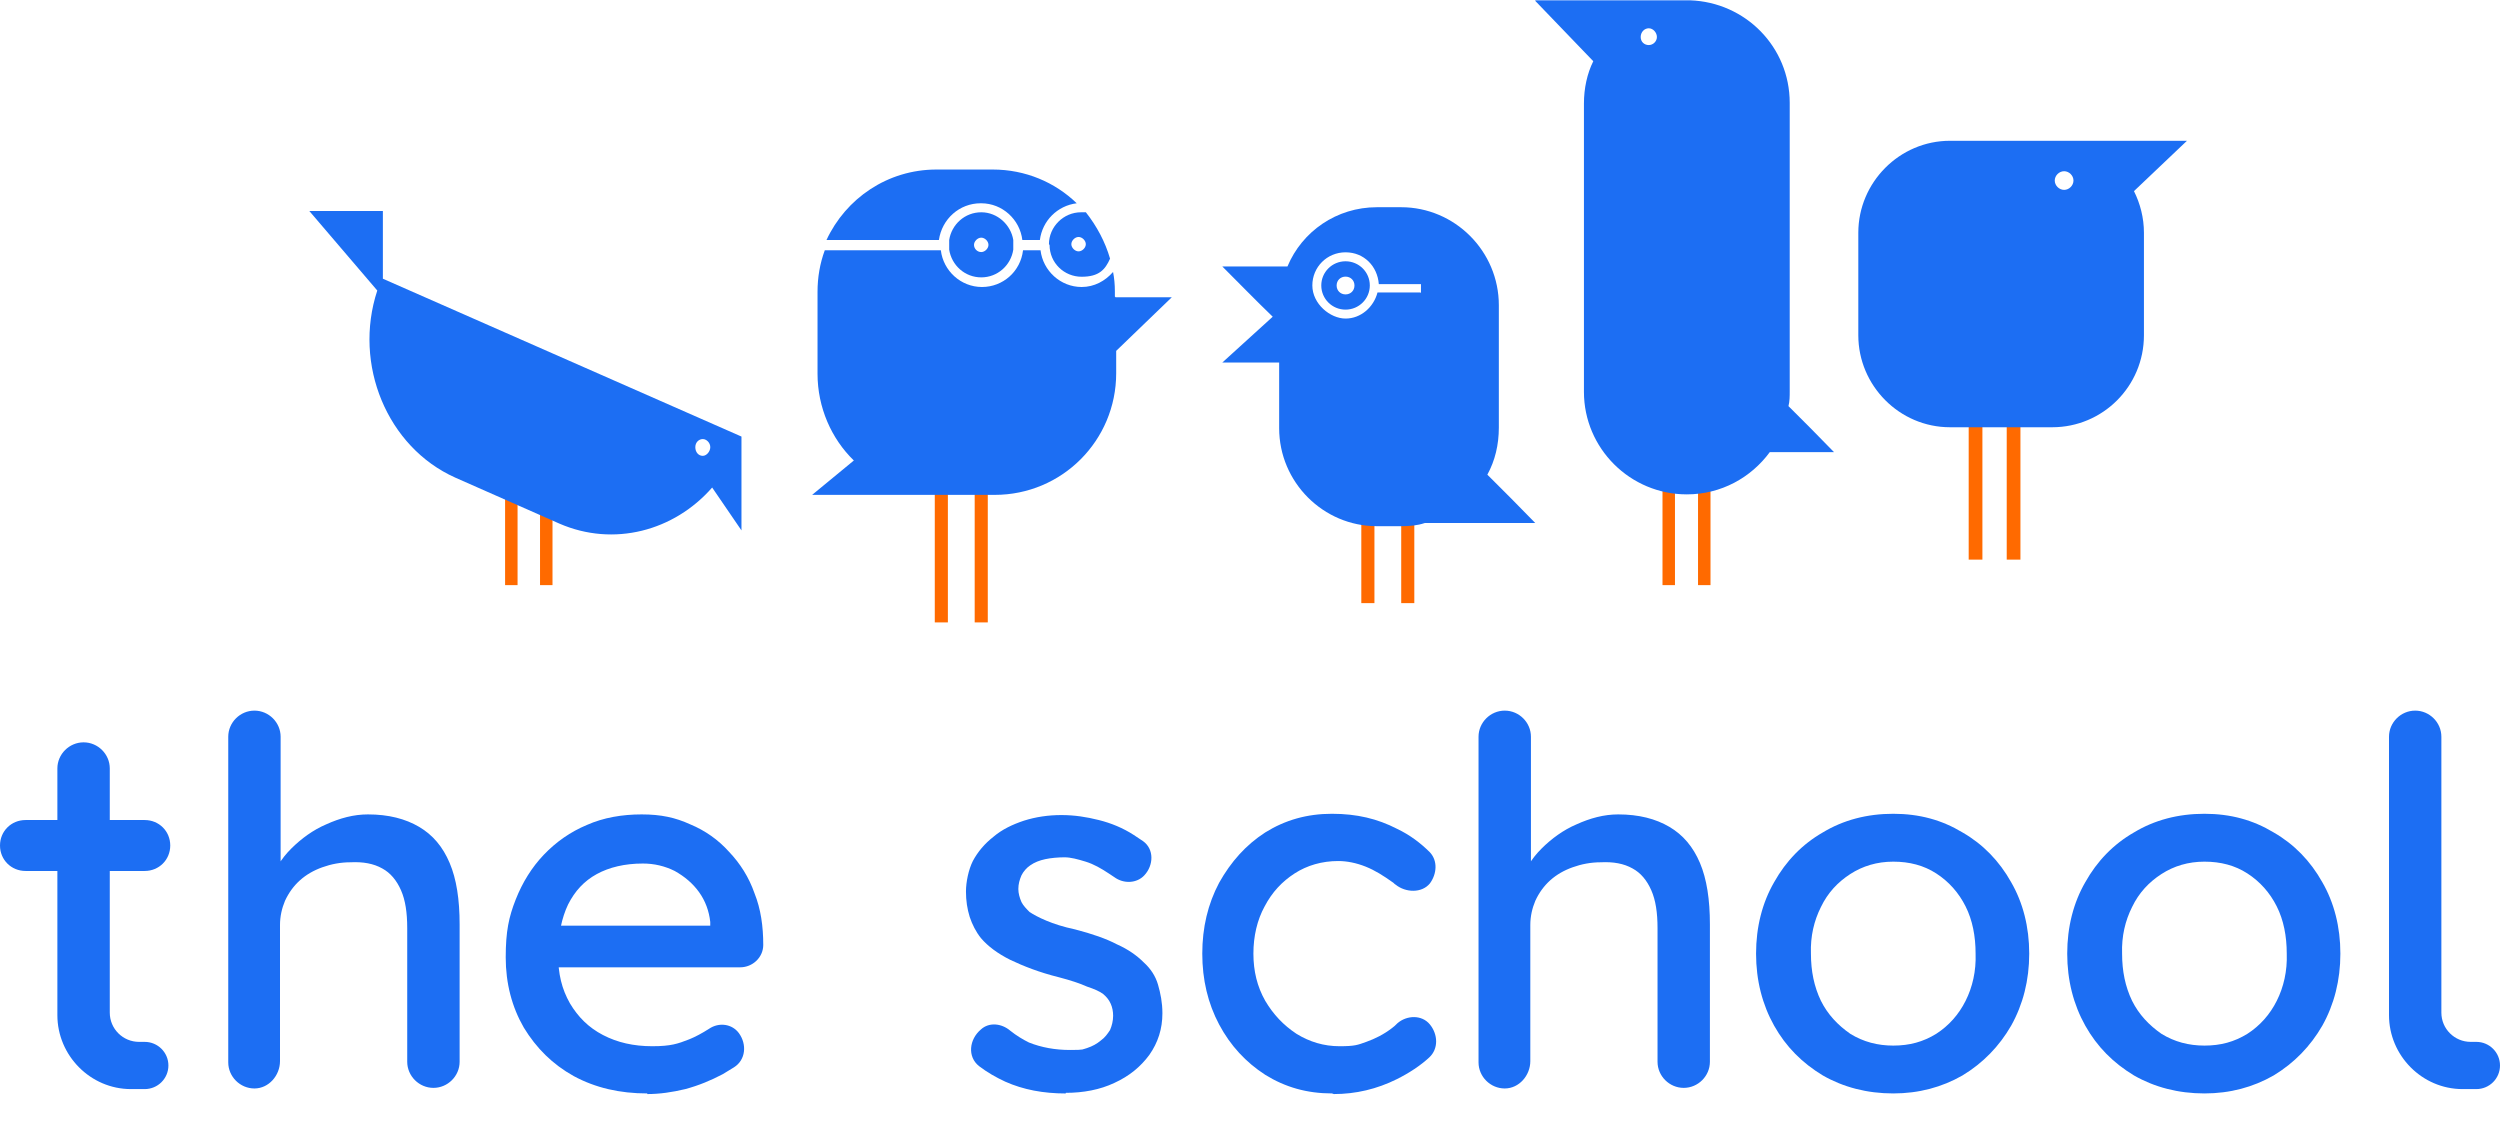 <svg width="80" height="36" viewBox="0 0 80 36" fill="none" xmlns="http://www.w3.org/2000/svg">
<g clip-path="url(#clip0_6610_7793)">
<path d="M16.562 14.11H16.163V18.724H16.562V14.11Z" fill="#FF6A00"/>
<path d="M17.68 14.11H17.281V18.724H17.68V14.11Z" fill="#FF6A00"/>
<path d="M12.252 8.899V6.752H9.898L12.073 9.297C11.294 11.664 12.392 14.309 14.567 15.283L17.9 16.755C19.636 17.51 21.571 16.993 22.789 15.601L23.727 16.973V13.97L12.252 8.919V8.899ZM22.489 14.587C22.35 14.587 22.25 14.468 22.25 14.309C22.25 14.149 22.37 14.05 22.489 14.05C22.609 14.05 22.729 14.169 22.729 14.309C22.729 14.448 22.609 14.587 22.489 14.587Z" fill="#1C6EF3"/>
<path d="M63.437 13.474H62.998V17.908H63.437V13.474Z" fill="#FF6A00"/>
<path d="M64.654 13.474H64.215V17.908H64.654V13.474Z" fill="#FF6A00"/>
<path d="M69.983 4.505H62.4C60.783 4.505 59.466 5.837 59.466 7.448V10.729C59.466 12.34 60.783 13.672 62.4 13.672H65.672C67.289 13.672 68.606 12.36 68.606 10.729V7.448C68.606 6.971 68.486 6.513 68.287 6.116L69.983 4.505ZM66.052 6.076C65.892 6.076 65.752 5.937 65.752 5.777C65.752 5.618 65.892 5.479 66.052 5.479C66.211 5.479 66.351 5.618 66.351 5.777C66.351 5.937 66.211 6.076 66.052 6.076Z" fill="#1C6EF3"/>
<path d="M54.337 15.124H54.736V18.724H54.337V15.124Z" fill="#FF6A00"/>
<path d="M53.2 15.124H53.599V18.724H53.2V15.124Z" fill="#FF6A00"/>
<path d="M49.13 0.01H54.078C55.854 0.07 57.271 1.502 57.271 3.292V12.519C57.271 12.678 57.271 12.837 57.231 12.996C57.71 13.473 58.209 13.971 58.688 14.468H56.633C56.034 15.283 55.076 15.82 53.979 15.82C52.163 15.82 50.686 14.348 50.686 12.539V3.312C50.686 2.834 50.786 2.357 50.985 1.959L49.13 0.03V0.01ZM52.761 1.442C52.901 1.442 53.021 1.323 53.021 1.184C53.021 1.044 52.901 0.905 52.761 0.905C52.622 0.905 52.502 1.025 52.502 1.184C52.502 1.343 52.622 1.442 52.761 1.442Z" fill="#1C6EF3"/>
<path d="M30.332 14.368H29.913V19.917H30.332V14.368Z" fill="#FF6A00"/>
<path d="M31.609 14.368H31.19V19.917H31.609V14.368Z" fill="#FF6A00"/>
<path d="M33.586 7.834C33.586 8.412 34.051 8.856 34.612 8.856C35.173 8.856 35.366 8.625 35.522 8.277C35.366 7.738 35.097 7.237 34.748 6.793H34.592C34.031 6.793 33.566 7.257 33.566 7.816L33.586 7.836V7.834ZM34.514 7.583C34.63 7.583 34.746 7.698 34.746 7.814C34.746 7.929 34.63 8.044 34.514 8.044C34.399 8.044 34.283 7.929 34.283 7.814C34.283 7.698 34.399 7.583 34.514 7.583Z" fill="#1C6EF3"/>
<path d="M31.4 6.793C30.877 6.793 30.452 7.179 30.374 7.68V7.989C30.452 8.49 30.877 8.876 31.4 8.876C31.923 8.876 32.348 8.49 32.425 7.989V7.68C32.348 7.199 31.923 6.793 31.4 6.793ZM31.4 8.066C31.264 8.066 31.168 7.951 31.168 7.836C31.168 7.72 31.284 7.605 31.4 7.605C31.516 7.605 31.631 7.72 31.631 7.836C31.631 7.951 31.516 8.066 31.4 8.066Z" fill="#1C6EF3"/>
<path d="M31.4 6.505C32.077 6.505 32.637 7.026 32.715 7.681H33.276C33.354 7.064 33.837 6.581 34.455 6.505C33.759 5.831 32.811 5.425 31.767 5.425H29.967C28.401 5.425 27.066 6.35 26.447 7.681H30.045C30.141 7.006 30.704 6.505 31.38 6.505H31.4Z" fill="#1C6EF3"/>
<path d="M35.676 9.492V9.319C35.676 9.106 35.656 8.896 35.618 8.703C35.367 8.991 35.017 9.184 34.612 9.184C33.936 9.184 33.375 8.663 33.297 8.009H32.737C32.659 8.683 32.098 9.184 31.422 9.184C30.745 9.184 30.184 8.663 30.107 8.009H26.393C26.237 8.432 26.161 8.876 26.161 9.339V11.96C26.161 13.04 26.606 14.042 27.323 14.736L25.988 15.836H31.831C33.978 15.836 35.718 14.102 35.718 11.942V11.228L37.498 9.512H35.698L35.678 9.492H35.676Z" fill="#1C6EF3"/>
<path d="M43.982 16.417H43.562V19.3H43.982V16.417Z" fill="#FF6A00"/>
<path d="M45.258 16.417H44.839V19.3H45.258V16.417Z" fill="#FF6A00"/>
<path d="M43.057 8.361C42.628 8.361 42.281 8.707 42.281 9.134C42.281 9.562 42.628 9.908 43.057 9.908C43.486 9.908 43.834 9.562 43.834 9.134C43.834 8.707 43.486 8.361 43.057 8.361ZM43.057 9.421C42.894 9.421 42.772 9.299 42.772 9.136C42.772 8.973 42.894 8.852 43.057 8.852C43.221 8.852 43.343 8.973 43.343 9.136C43.343 9.299 43.221 9.421 43.057 9.421Z" fill="#1C6EF3"/>
<path d="M47.596 15.188C47.842 14.74 47.963 14.229 47.963 13.68V9.769C47.963 8.037 46.553 6.631 44.836 6.631H44.06C42.773 6.631 41.667 7.404 41.199 8.526H39.113C39.644 9.055 40.177 9.606 40.727 10.135L39.113 11.602H40.933V13.7C40.933 15.432 42.344 16.838 44.06 16.838H44.836C45.102 16.838 45.347 16.819 45.593 16.737H49.129C48.638 16.228 48.107 15.699 47.616 15.21L47.596 15.19V15.188ZM45.449 9.359H44.08C43.958 9.828 43.549 10.194 43.058 10.194C42.567 10.194 41.995 9.725 41.995 9.134C41.995 8.544 42.466 8.074 43.058 8.074C43.651 8.074 44.08 8.522 44.122 9.093H45.471V9.377L45.451 9.357L45.449 9.359Z" fill="#1C6EF3"/>
<path d="M0.818 27.871C0.359 27.871 0 27.513 0 27.056C0 26.599 0.359 26.241 0.818 26.241H4.63C5.089 26.241 5.448 26.599 5.448 27.056C5.448 27.513 5.089 27.871 4.63 27.871H0.818Z" fill="#1C6EF3"/>
<path d="M8.142 34.831C7.683 34.831 7.304 34.453 7.304 33.996V23.576C7.304 23.118 7.683 22.74 8.142 22.74C8.601 22.74 8.98 23.118 8.98 23.576V28.01L8.681 28.209C8.781 27.831 9 27.473 9.32 27.155C9.639 26.837 10.018 26.559 10.437 26.38C10.876 26.181 11.315 26.061 11.774 26.061C12.433 26.061 12.972 26.201 13.411 26.459C13.85 26.718 14.169 27.096 14.388 27.613C14.608 28.13 14.708 28.786 14.708 29.581V33.976C14.708 34.434 14.328 34.812 13.87 34.812C13.411 34.812 13.031 34.434 13.031 33.976V29.701C13.031 29.203 12.972 28.806 12.832 28.488C12.692 28.169 12.492 27.931 12.233 27.791C11.954 27.633 11.614 27.573 11.215 27.593C10.896 27.593 10.597 27.652 10.317 27.752C10.038 27.851 9.799 27.99 9.599 28.169C9.399 28.348 9.24 28.567 9.12 28.826C9.02 29.064 8.96 29.323 8.96 29.601V33.956C8.96 34.414 8.601 34.831 8.142 34.831Z" fill="#1C6EF3"/>
<path d="M20.713 34.99C19.835 34.99 19.056 34.812 18.358 34.434C17.679 34.056 17.161 33.539 16.762 32.883C16.382 32.226 16.183 31.471 16.183 30.635C16.183 29.8 16.283 29.343 16.502 28.786C16.722 28.229 17.021 27.752 17.4 27.354C17.799 26.936 18.258 26.618 18.777 26.4C19.316 26.161 19.914 26.061 20.533 26.061C21.152 26.061 21.611 26.161 22.09 26.38C22.569 26.579 22.988 26.877 23.327 27.255C23.686 27.633 23.965 28.07 24.145 28.587C24.345 29.084 24.424 29.641 24.424 30.238C24.424 30.635 24.085 30.954 23.686 30.954H17.42L17.041 29.621H22.968L22.728 29.9V29.502C22.688 29.144 22.569 28.826 22.369 28.547C22.169 28.269 21.91 28.05 21.591 27.871C21.271 27.712 20.932 27.633 20.573 27.633C19.994 27.633 19.495 27.752 19.096 27.971C18.697 28.189 18.398 28.508 18.178 28.945C17.979 29.363 17.859 29.9 17.859 30.536C17.859 31.172 17.979 31.65 18.238 32.107C18.498 32.544 18.837 32.883 19.296 33.121C19.755 33.36 20.274 33.479 20.872 33.479C21.471 33.479 21.69 33.4 22.05 33.26C22.249 33.181 22.469 33.062 22.688 32.922C23.008 32.704 23.427 32.763 23.646 33.062C23.905 33.419 23.866 33.917 23.486 34.155C23.367 34.235 23.247 34.294 23.127 34.374C22.748 34.573 22.369 34.732 21.93 34.851C21.511 34.951 21.112 35.01 20.713 35.01V34.99Z" fill="#1C6EF3"/>
<path d="M34.104 34.991C33.386 34.991 32.747 34.871 32.168 34.613C31.869 34.474 31.59 34.315 31.33 34.116C30.951 33.817 31.011 33.261 31.39 32.942C31.649 32.704 32.048 32.744 32.328 32.982C32.527 33.141 32.727 33.261 32.926 33.36C33.326 33.519 33.765 33.599 34.243 33.599C34.722 33.599 34.623 33.579 34.782 33.539C34.962 33.479 35.102 33.4 35.221 33.3C35.361 33.201 35.441 33.082 35.521 32.962C35.581 32.823 35.62 32.664 35.62 32.505C35.62 32.227 35.521 31.988 35.301 31.809C35.201 31.729 35.022 31.65 34.782 31.57C34.563 31.471 34.264 31.371 33.884 31.272C33.246 31.113 32.747 30.914 32.328 30.715C31.929 30.516 31.609 30.278 31.39 30.019C31.23 29.82 31.111 29.582 31.031 29.343C30.951 29.084 30.911 28.826 30.911 28.528C30.911 28.229 30.991 27.832 31.131 27.553C31.29 27.255 31.51 26.996 31.789 26.778C32.068 26.539 32.408 26.38 32.767 26.261C33.146 26.141 33.545 26.082 33.964 26.082C34.383 26.082 34.762 26.141 35.161 26.241C35.561 26.34 35.94 26.499 36.279 26.718C36.379 26.778 36.478 26.857 36.578 26.917C36.938 27.175 36.917 27.692 36.618 28.011C36.379 28.269 35.96 28.289 35.66 28.07C35.6 28.03 35.541 27.991 35.481 27.951C35.241 27.792 35.002 27.653 34.742 27.573C34.483 27.494 34.264 27.434 34.064 27.434C33.864 27.434 33.625 27.454 33.445 27.494C33.266 27.533 33.106 27.593 32.966 27.692C32.847 27.772 32.747 27.891 32.687 28.011C32.627 28.15 32.587 28.289 32.587 28.448C32.587 28.587 32.627 28.727 32.687 28.866C32.747 28.985 32.847 29.084 32.946 29.184C33.066 29.263 33.246 29.363 33.485 29.462C33.725 29.562 34.024 29.661 34.403 29.741C34.942 29.88 35.401 30.039 35.74 30.218C36.099 30.377 36.379 30.576 36.598 30.795C36.818 30.994 36.977 31.232 37.057 31.511C37.137 31.789 37.197 32.087 37.197 32.425C37.197 32.922 37.057 33.36 36.778 33.758C36.498 34.136 36.139 34.434 35.66 34.653C35.201 34.871 34.663 34.971 34.104 34.971V34.991Z" fill="#1C6EF3"/>
<path d="M42.624 34.99C41.825 34.99 41.127 34.791 40.488 34.394C39.87 33.996 39.371 33.459 39.012 32.783C38.653 32.107 38.473 31.351 38.473 30.516C38.473 29.681 38.653 28.925 39.012 28.249C39.391 27.573 39.87 27.036 40.488 26.638C41.127 26.24 41.825 26.041 42.624 26.041C43.422 26.041 44.08 26.201 44.699 26.519C45.118 26.718 45.457 26.976 45.757 27.274C46.016 27.553 45.976 27.97 45.757 28.269C45.497 28.587 44.978 28.567 44.659 28.308C44.619 28.289 44.599 28.249 44.559 28.229C44.28 28.03 44.001 27.851 43.701 27.732C43.402 27.613 43.102 27.553 42.823 27.553C42.304 27.553 41.825 27.692 41.426 27.951C41.027 28.209 40.708 28.547 40.468 29.005C40.229 29.442 40.109 29.959 40.109 30.516C40.109 31.073 40.229 31.57 40.488 32.027C40.748 32.465 41.067 32.803 41.486 33.081C41.905 33.34 42.364 33.479 42.863 33.479C43.362 33.479 43.442 33.439 43.721 33.34C44.001 33.24 44.28 33.101 44.539 32.902C44.599 32.862 44.659 32.803 44.719 32.743C45.018 32.485 45.497 32.465 45.757 32.783C46.016 33.101 46.036 33.559 45.737 33.837C45.457 34.096 45.098 34.334 44.699 34.533C44.06 34.851 43.382 35.01 42.683 35.01L42.624 34.99Z" fill="#1C6EF3"/>
<path d="M48.152 34.831C47.693 34.831 47.313 34.453 47.313 33.996V23.576C47.313 23.118 47.693 22.74 48.152 22.74C48.611 22.74 48.99 23.118 48.99 23.576V28.01L48.69 28.209C48.79 27.831 49.01 27.473 49.329 27.155C49.648 26.837 50.027 26.559 50.447 26.38C50.886 26.181 51.325 26.061 51.783 26.061C52.442 26.061 52.981 26.201 53.42 26.459C53.859 26.718 54.178 27.096 54.398 27.613C54.617 28.13 54.717 28.786 54.717 29.581V33.976C54.717 34.434 54.338 34.812 53.879 34.812C53.42 34.812 53.041 34.434 53.041 33.976V29.701C53.041 29.203 52.981 28.806 52.841 28.488C52.701 28.169 52.502 27.931 52.242 27.791C51.963 27.633 51.624 27.573 51.225 27.593C50.906 27.593 50.606 27.652 50.327 27.752C50.047 27.851 49.808 27.99 49.608 28.169C49.409 28.348 49.249 28.567 49.13 28.826C49.03 29.064 48.97 29.323 48.97 29.601V33.956C48.97 34.414 48.611 34.831 48.152 34.831Z" fill="#1C6EF3"/>
<path d="M60.584 34.99C59.746 34.99 58.988 34.791 58.33 34.414C57.671 34.016 57.152 33.499 56.773 32.823C56.394 32.147 56.194 31.371 56.194 30.516C56.194 29.661 56.394 28.885 56.773 28.229C57.152 27.553 57.671 27.016 58.33 26.638C58.988 26.24 59.746 26.041 60.584 26.041C61.423 26.041 62.141 26.24 62.8 26.638C63.458 27.016 63.977 27.553 64.356 28.229C64.735 28.885 64.935 29.661 64.935 30.516C64.935 31.371 64.735 32.147 64.356 32.823C63.977 33.479 63.458 34.016 62.8 34.414C62.141 34.791 61.403 34.99 60.584 34.99ZM60.584 33.459C61.103 33.459 61.542 33.34 61.961 33.081C62.361 32.823 62.68 32.465 62.899 32.027C63.119 31.59 63.239 31.073 63.219 30.516C63.219 29.959 63.119 29.442 62.899 29.005C62.68 28.567 62.361 28.209 61.961 27.951C61.562 27.692 61.103 27.573 60.584 27.573C60.066 27.573 59.607 27.712 59.208 27.97C58.809 28.229 58.489 28.567 58.27 29.024C58.05 29.462 57.93 29.959 57.95 30.516C57.95 31.073 58.05 31.57 58.27 32.027C58.489 32.465 58.809 32.803 59.208 33.081C59.627 33.34 60.086 33.459 60.584 33.459Z" fill="#1C6EF3"/>
<path d="M70.542 34.99C69.704 34.99 68.945 34.791 68.287 34.414C67.628 34.016 67.109 33.499 66.73 32.823C66.351 32.147 66.151 31.371 66.151 30.516C66.151 29.661 66.351 28.885 66.73 28.229C67.109 27.553 67.628 27.016 68.287 26.638C68.945 26.24 69.704 26.041 70.542 26.041C71.38 26.041 72.098 26.24 72.757 26.638C73.415 27.016 73.934 27.553 74.313 28.229C74.692 28.885 74.892 29.661 74.892 30.516C74.892 31.371 74.692 32.147 74.313 32.823C73.934 33.479 73.415 34.016 72.757 34.414C72.098 34.791 71.36 34.99 70.542 34.99ZM70.542 33.459C71.061 33.459 71.499 33.34 71.918 33.081C72.318 32.823 72.637 32.465 72.856 32.027C73.076 31.59 73.196 31.073 73.176 30.516C73.176 29.959 73.076 29.442 72.856 29.005C72.637 28.567 72.318 28.209 71.918 27.951C71.519 27.692 71.061 27.573 70.542 27.573C70.023 27.573 69.564 27.712 69.165 27.97C68.766 28.229 68.446 28.567 68.227 29.024C68.007 29.462 67.888 29.959 67.907 30.516C67.907 31.073 68.007 31.57 68.227 32.027C68.446 32.465 68.766 32.803 69.165 33.081C69.584 33.34 70.043 33.459 70.542 33.459Z" fill="#1C6EF3"/>
<path d="M78.803 34.851C77.506 34.851 76.448 33.777 76.448 32.485V23.576C76.448 23.118 76.827 22.74 77.286 22.74C77.745 22.74 78.124 23.118 78.124 23.576V32.405C78.124 32.922 78.544 33.34 79.062 33.34H79.242C79.661 33.34 80 33.678 80 34.096C80 34.513 79.661 34.851 79.242 34.851H78.803Z" fill="#1C6EF3"/>
<path d="M4.191 34.851C2.894 34.851 1.836 33.777 1.836 32.485V24.59C1.836 24.133 2.216 23.755 2.675 23.755C3.134 23.755 3.513 24.133 3.513 24.59V32.405C3.513 32.922 3.932 33.34 4.451 33.34H4.63C5.049 33.34 5.389 33.678 5.389 34.096C5.389 34.513 5.049 34.851 4.63 34.851H4.191Z" fill="#1C6EF3"/>
</g>
<defs>
<clipPath id="clip0_6610_7793">
<rect width="80" height="35.979" fill="white" transform="translate(0 0.01)"/>
</clipPath>
</defs>
</svg>
